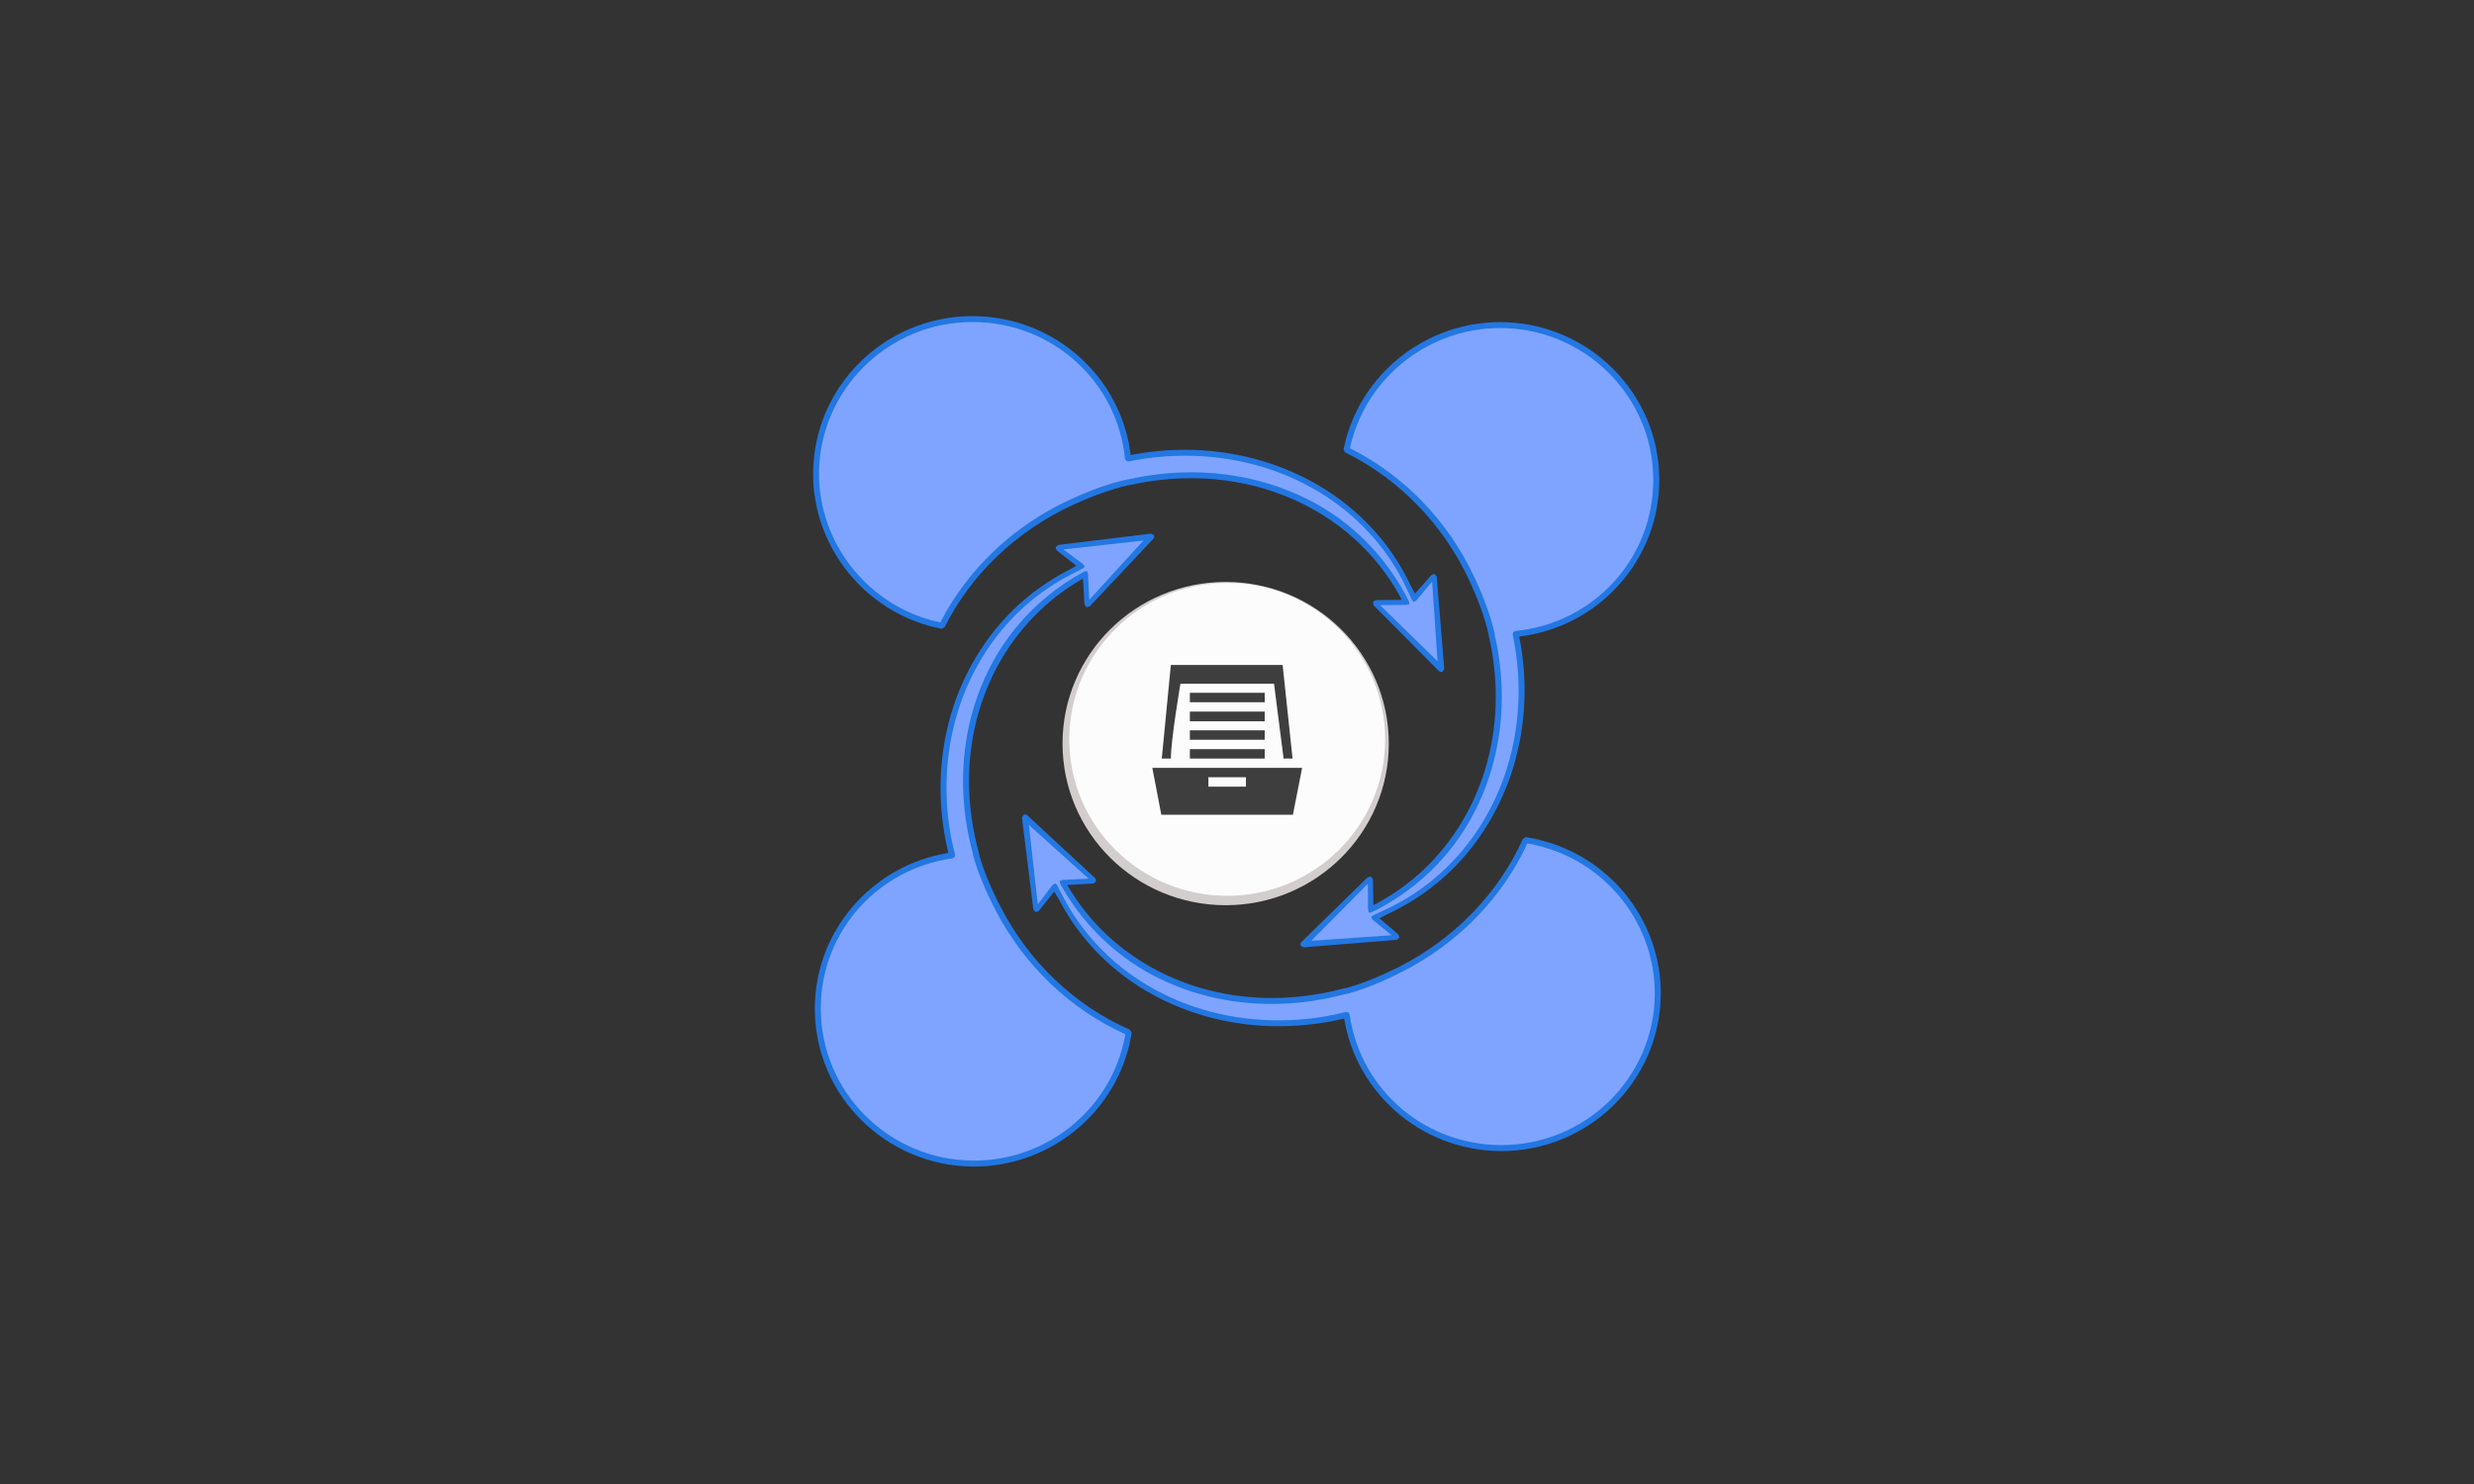 <?xml version="1.0" standalone="no"?>
<!DOCTYPE svg PUBLIC "-//W3C//DTD SVG 1.1//EN" "http://www.w3.org/Graphics/SVG/1.1/DTD/svg11.dtd">
<svg width="100%" height="100%" viewBox="0 0 200 120" version="1.1" xmlns="http://www.w3.org/2000/svg" xmlns:xlink="http://www.w3.org/1999/xlink" xml:space="preserve" style="fill-rule:evenodd;clip-rule:evenodd;stroke-linejoin:round;stroke-miterlimit:1.414;">
    <rect x="0" y="0" width="200" height="120" fill="#333333" stroke="none"/>
    <g id="analytics_research">
        <g transform="matrix(4.166,0,0,4.166,60.913,-409)">
            <path d="M12.328,112.609C12.328,114.34 10.911,115.746 9.163,115.746C7.414,115.746 5.997,114.34 5.997,112.609C5.997,110.875 7.414,109.471 9.163,109.471C10.911,109.471 12.328,110.875 12.328,112.609Z" style="fill:rgb(211,206,206);fill-rule:nonzero;"/>
        </g>
        <g transform="matrix(4.166,0,0,4.166,60.913,-409)">
            <path d="M12.257,112.528C12.257,114.203 10.884,115.563 9.192,115.563C7.5,115.563 6.128,114.203 6.128,112.528C6.128,110.851 7.5,109.49 9.192,109.49C10.884,109.49 12.257,110.851 12.257,112.528Z" style="fill:rgb(252,252,252);fill-rule:nonzero;"/>
        </g>
        <g transform="matrix(4.166,0,0,4.166,60.913,-409)">
            <path d="M13.346,111.163L13.2,109.371L12.798,109.828C12.758,109.721 12.75,109.693 12.701,109.586C11.776,107.598 9.488,106.611 7.268,107.075C7.118,105.555 5.825,104.367 4.25,104.367C2.573,104.367 1.215,105.713 1.215,107.375C1.215,108.746 2.143,109.901 3.412,110.263L3.411,110.266L3.649,110.323L3.651,110.321L3.657,110.323C4.165,109.311 5.034,108.441 6.184,107.915C6.85,107.609 7.298,107.535 7.308,107.531C9.508,107.046 11.732,107.93 12.694,109.871L12.072,109.883L13.346,111.163Z" style="fill:rgb(126,164,255);fill-rule:nonzero;"/>
        </g>
        <g transform="matrix(4.166,0,0,4.166,60.913,-409)">
            <path d="M12.159,109.921L13.274,111.011L13.168,109.465L12.863,109.83L12.81,109.861L12.777,109.823L12.676,109.603C11.934,108.013 10.271,107.021 8.372,107.021C8.007,107.021 7.639,107.059 7.281,107.133L7.233,107.123L7.209,107.083C7.059,105.568 5.787,104.426 4.25,104.426C2.608,104.426 1.272,105.75 1.272,107.375C1.272,108.68 2.159,109.848 3.428,110.208L3.442,110.213L3.625,110.258C4.158,109.218 5.057,108.367 6.161,107.865C6.567,107.678 6.925,107.553 7.259,107.481L7.291,107.476L7.295,107.476C7.692,107.388 8.094,107.343 8.493,107.343C9.388,107.343 10.248,107.568 10.982,107.99C11.738,108.428 12.335,109.075 12.721,109.853L12.725,109.903L12.662,109.918L12.159,109.921ZM13.346,111.221L13.303,111.203L12.031,109.923L12.018,109.861L12.072,109.823L12.581,109.818C11.817,108.361 10.259,107.458 8.493,107.458C8.104,107.458 7.709,107.5 7.321,107.588L7.299,107.59L7.277,107.598L7.266,107.596C6.945,107.671 6.6,107.793 6.209,107.971C5.116,108.471 4.228,109.313 3.709,110.348L3.653,110.378L3.638,110.378L3.394,110.321L3.381,110.316C2.071,109.936 1.157,108.728 1.157,107.375C1.157,105.684 2.544,104.311 4.25,104.311C5.022,104.311 5.762,104.596 6.332,105.111C6.881,105.606 7.232,106.281 7.319,107.008C7.666,106.941 8.02,106.906 8.372,106.906C9.301,106.906 10.197,107.146 10.967,107.598C11.76,108.066 12.379,108.74 12.757,109.551L12.808,109.646L12.837,109.698L13.156,109.336L13.218,109.316L13.258,109.367L13.404,111.158L13.37,111.215L13.346,111.221Z" style="fill:rgb(35,119,226);fill-rule:nonzero;"/>
        </g>
        <g transform="matrix(4.166,0,0,4.166,60.913,-409)">
            <path d="M10.669,116.508L12.477,116.361L12.017,115.961C12.125,115.923 12.154,115.913 12.259,115.865C14.266,114.948 15.26,112.68 14.788,110.481C16.321,110.33 17.521,109.046 17.52,107.489C17.517,105.828 16.158,104.484 14.482,104.486C13.097,104.486 11.931,105.408 11.568,106.663L11.567,106.663L11.508,106.899L11.51,106.901L11.508,106.908C12.529,107.408 13.408,108.271 13.939,109.41C14.252,110.066 14.327,110.511 14.329,110.521C14.823,112.7 13.929,114.906 11.974,115.861L11.96,115.246L10.669,116.508Z" style="fill:rgb(126,164,255);fill-rule:nonzero;"/>
        </g>
        <g transform="matrix(4.166,0,0,4.166,60.913,-409)">
            <path d="M11.922,115.33L10.825,116.436L12.383,116.328L12.013,116.028L11.984,115.976L12.021,115.943L12.243,115.84C13.848,115.106 14.848,113.455 14.847,111.575C14.847,111.213 14.807,110.848 14.731,110.492L14.741,110.448L14.781,110.423C16.31,110.274 17.462,109.011 17.46,107.489C17.46,105.861 16.123,104.54 14.482,104.543C13.162,104.546 11.987,105.423 11.625,106.68L11.618,106.696L11.573,106.875C12.625,107.403 13.482,108.29 13.992,109.386C14.179,109.785 14.307,110.141 14.383,110.473L14.385,110.505L14.385,110.508C14.476,110.901 14.521,111.301 14.521,111.696C14.522,112.58 14.295,113.436 13.868,114.16C13.428,114.91 12.774,115.503 11.991,115.886L11.94,115.891L11.925,115.825L11.922,115.33ZM10.61,116.508L10.628,116.465L11.919,115.203L11.983,115.191L12.02,115.24L12.028,115.746C13.498,114.99 14.405,113.446 14.404,111.696C14.404,111.309 14.359,110.918 14.272,110.535L14.268,110.513L14.263,110.492L14.264,110.481C14.19,110.163 14.065,109.821 13.887,109.434C13.381,108.351 12.527,107.471 11.483,106.958L11.451,106.903L11.452,106.888L11.51,106.646L11.517,106.633C11.898,105.336 13.116,104.43 14.482,104.428C16.187,104.426 17.576,105.798 17.577,107.489C17.578,108.253 17.292,108.986 16.772,109.551C16.272,110.098 15.593,110.443 14.858,110.531C14.927,110.875 14.963,111.226 14.963,111.575C14.964,112.496 14.723,113.386 14.266,114.146C13.797,114.934 13.114,115.546 12.297,115.921L12.201,115.971L12.147,116L12.516,116.316L12.533,116.378L12.482,116.418L10.674,116.563L10.617,116.531L10.61,116.508Z" style="fill:rgb(35,119,226);fill-rule:nonzero;"/>
        </g>
        <g transform="matrix(4.166,0,0,4.166,60.913,-409)">
            <path d="M5.268,114.038L5.488,115.821L5.87,115.351C5.914,115.455 5.923,115.484 5.978,115.588C6.984,117.535 9.312,118.43 11.509,117.875C11.723,119.386 13.065,120.521 14.639,120.455C16.313,120.388 17.614,118.989 17.545,117.33C17.488,115.958 16.513,114.84 15.231,114.531L15.232,114.531L14.991,114.484L14.989,114.486L14.982,114.484C14.518,115.516 13.684,116.418 12.557,116.99C11.905,117.325 11.46,117.418 11.451,117.421C9.272,117.998 7.014,117.2 5.972,115.305L6.593,115.266L5.268,114.038Z" style="fill:rgb(126,164,255);fill-rule:nonzero;"/>
        </g>
        <g transform="matrix(4.166,0,0,4.166,60.913,-409)">
            <path d="M6.504,115.231L5.344,114.188L5.517,115.728L5.806,115.351L5.856,115.321L5.889,115.353L6.002,115.571C6.808,117.128 8.512,118.055 10.411,117.976C10.774,117.961 11.139,117.908 11.496,117.818L11.542,117.825L11.568,117.865C11.781,119.373 13.101,120.461 14.637,120.399C16.276,120.333 17.556,118.955 17.487,117.333C17.432,116.026 16.5,114.896 15.217,114.59L15.203,114.583L15.017,114.546C14.528,115.609 13.666,116.492 12.583,117.04C12.187,117.242 11.833,117.383 11.502,117.471L11.469,117.476L11.465,117.476C11.075,117.58 10.673,117.641 10.276,117.658C9.381,117.696 8.513,117.505 7.76,117.111C6.988,116.705 6.364,116.08 5.947,115.321L5.94,115.274L6.002,115.255L6.504,115.231ZM5.266,113.981L5.307,113.996L6.633,115.223L6.648,115.285L6.597,115.325L6.088,115.353C6.912,116.778 8.506,117.615 10.271,117.543C10.659,117.526 11.052,117.468 11.436,117.365L11.457,117.361L11.478,117.353L11.491,117.356C11.808,117.271 12.148,117.13 12.531,116.941C13.602,116.396 14.454,115.516 14.929,114.461L14.985,114.426L15,114.426L15.246,114.473L15.26,114.481C16.585,114.805 17.547,115.973 17.603,117.325C17.674,119.016 16.346,120.443 14.642,120.516C13.87,120.546 13.118,120.293 12.527,119.801C11.957,119.325 11.581,118.671 11.462,117.946C11.118,118.028 10.766,118.075 10.414,118.09C9.485,118.13 8.579,117.926 7.791,117.505C6.979,117.071 6.334,116.421 5.923,115.625L5.867,115.533L5.835,115.481L5.533,115.861L5.472,115.878L5.431,115.83L5.209,114.046L5.241,113.989L5.266,113.981Z" style="fill:rgb(35,119,226);fill-rule:nonzero;"/>
        </g>
        <g transform="matrix(4.166,0,0,4.166,60.913,-409)">
            <path d="M7.719,108.59L5.919,108.811L6.396,109.191C6.29,109.236 6.26,109.242 6.157,109.296C4.19,110.296 3.291,112.601 3.856,114.781C2.327,114.992 1.184,116.325 1.25,117.883C1.321,119.54 2.735,120.828 4.411,120.755C5.794,120.7 6.92,119.734 7.231,118.461L7.233,118.461L7.281,118.223L7.279,118.223L7.281,118.215C6.239,117.755 5.326,116.93 4.748,115.816C4.408,115.171 4.314,114.731 4.312,114.721C3.727,112.566 4.528,110.325 6.442,109.29L6.48,109.906L7.719,108.59Z" style="fill:rgb(126,164,255);fill-rule:nonzero;"/>
        </g>
        <g transform="matrix(4.166,0,0,4.166,60.913,-409)">
            <path d="M6.516,109.818L7.567,108.668L6.014,108.84L6.396,109.125L6.428,109.176L6.393,109.208L6.174,109.321C4.602,110.121 3.67,111.811 3.75,113.691C3.766,114.051 3.819,114.41 3.912,114.766L3.903,114.811L3.863,114.836C2.341,115.051 1.243,116.356 1.309,117.878C1.378,119.505 2.768,120.771 4.408,120.7C5.727,120.646 6.864,119.721 7.174,118.448L7.179,118.434L7.217,118.25C6.144,117.768 5.25,116.913 4.696,115.84C4.493,115.448 4.35,115.098 4.26,114.771L4.257,114.739L4.256,114.736C4.149,114.348 4.088,113.95 4.071,113.555C4.033,112.671 4.223,111.811 4.621,111.066C5.029,110.298 5.657,109.68 6.424,109.266L6.474,109.261L6.492,109.321L6.516,109.818ZM7.777,108.588L7.762,108.63L6.524,109.946L6.462,109.961L6.423,109.91L6.393,109.406C4.956,110.223 4.112,111.801 4.187,113.551C4.204,113.936 4.264,114.325 4.368,114.705L4.373,114.726L4.378,114.746L4.379,114.746L4.378,114.761C4.465,115.073 4.603,115.41 4.801,115.79C5.35,116.851 6.238,117.696 7.303,118.163L7.338,118.218L7.338,118.234L7.29,118.476L7.284,118.49C6.957,119.803 5.777,120.758 4.413,120.816C2.709,120.888 1.264,119.571 1.193,117.886C1.159,117.121 1.414,116.375 1.911,115.79C2.389,115.221 3.052,114.851 3.781,114.731C3.7,114.391 3.649,114.04 3.634,113.693C3.594,112.776 3.798,111.875 4.223,111.096C4.661,110.29 5.315,109.651 6.117,109.24L6.212,109.188L6.263,109.156L5.881,108.856L5.863,108.796L5.912,108.753L7.712,108.533L7.771,108.563L7.777,108.588Z" style="fill:rgb(35,119,226);fill-rule:nonzero;"/>
        </g>
        <g transform="matrix(9.789,0,0,9.789,-60.933,-831.947)">
            <path d="M16.825,91.254L16.899,91.254L16.817,90.481L15.894,90.481L15.819,91.254L15.894,91.254C15.894,91.099 15.973,90.636 15.973,90.636L16.746,90.636L16.825,91.254ZM15.741,91.331L15.815,91.718L16.902,91.718L16.978,91.331L15.741,91.331ZM16.204,91.408L16.514,91.408L16.514,91.486L16.204,91.486L16.204,91.408ZM16.669,91.254L16.669,91.176L16.051,91.176L16.051,91.254L16.669,91.254ZM16.669,91.099L16.669,91.021L16.051,91.021L16.051,91.099L16.669,91.099ZM16.669,90.946L16.669,90.866L16.051,90.866L16.051,90.946L16.669,90.946ZM16.669,90.789L16.669,90.711L16.051,90.711L16.051,90.789L16.669,90.789Z" style="fill:rgb(62,62,62);"/>
        </g>
    </g>
</svg>
